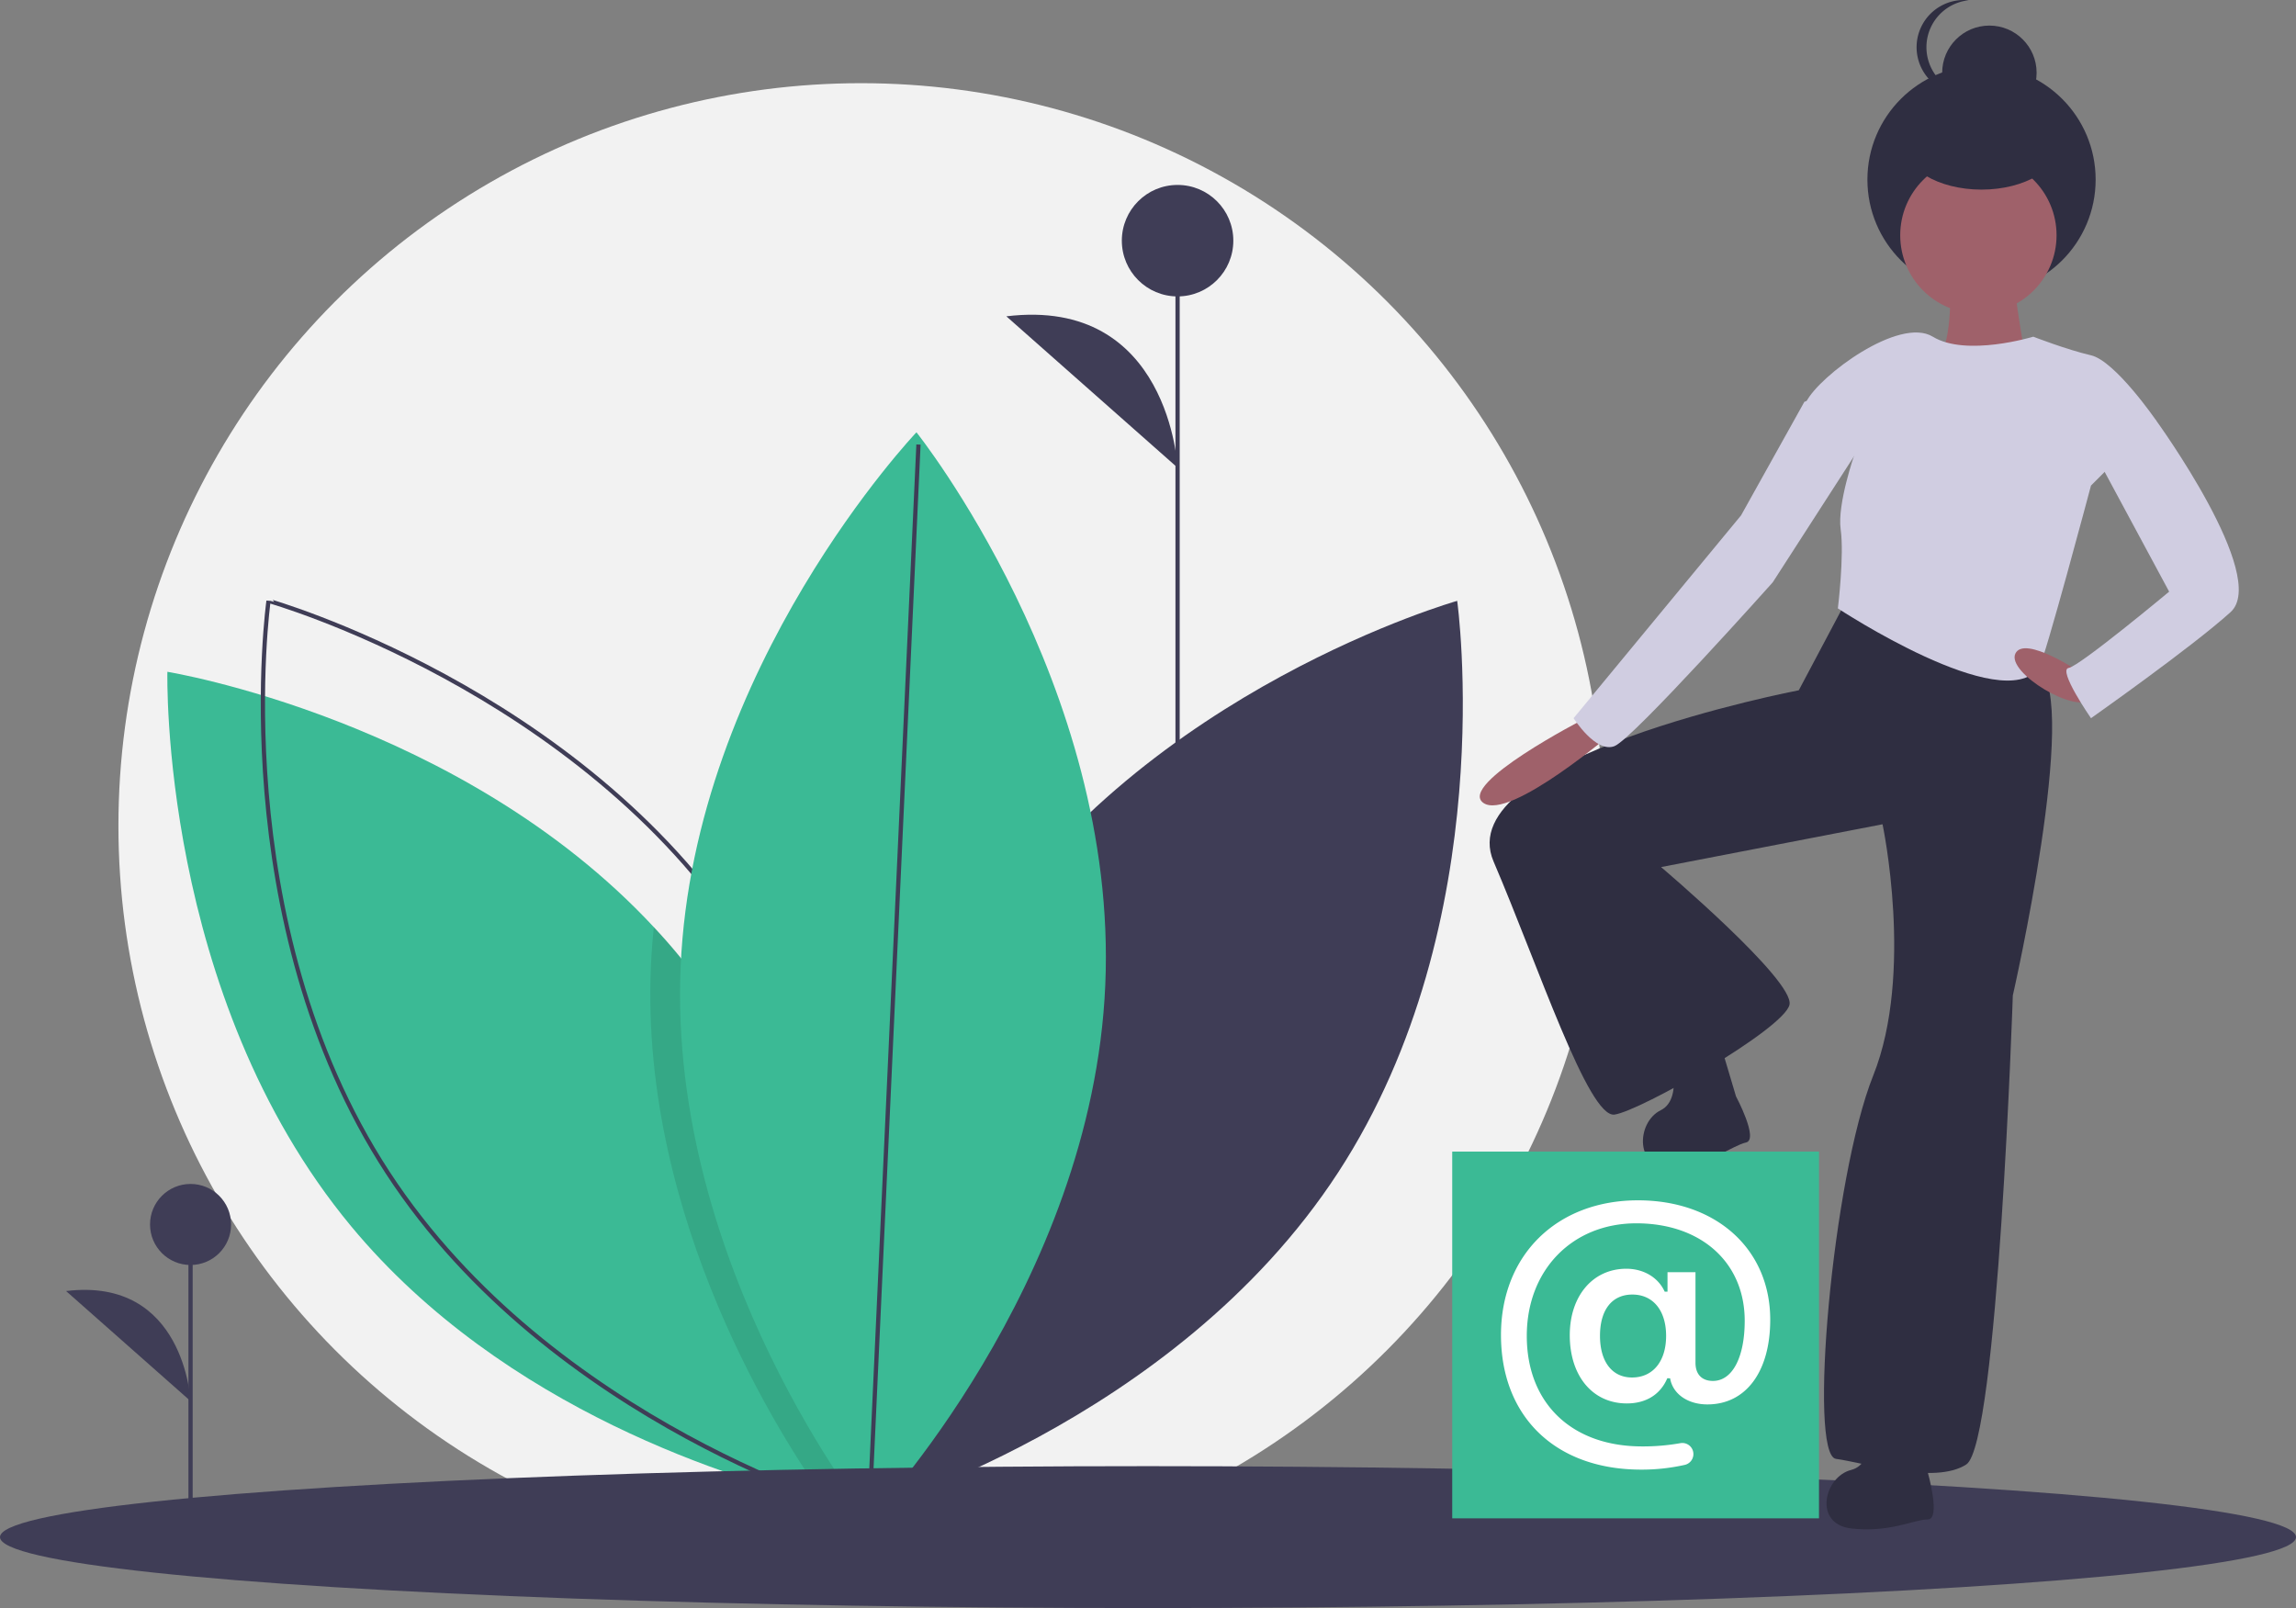 <svg id="b0ecae6e-6c91-4fdd-9561-7a349c2ce0c6" data-name="Layer 1" xmlns="http://www.w3.org/2000/svg" width="1083" height="758.562" viewBox="0 0 1083 758.562"><rect x="0" y="0" width="1083" height="758.562" fill="#808080" stroke="none"/><title>mention</title><circle cx="406.163" cy="389.544" r="350.304" fill="#f2f2f2"/><path d="M521.703,514.364c-77.414,118.718-56.203,269.712-56.203,269.712s146.725-41.486,224.139-160.204,56.203-269.712,56.203-269.712S599.117,395.646,521.703,514.364Z" transform="translate(-58.5 -70.719)" fill="#3f3d56"/><path d="M465.089,782.696s-1.885-.301-5.353-1.002c-2.767-.561-6.576-1.363-11.227-2.466-41.581-9.804-152.129-42.944-224.404-130.075-90.459-109.104-86.65-261.534-86.65-261.534s138.315,22.475,229.456,120.452q5.924,6.315,11.528,13.092c78.711,94.93,86.049,222.66,86.63,254.236C465.149,780.13,465.089,782.696,465.089,782.696Z" transform="translate(-58.5 -70.719)" fill="#3bba95"/><path d="M409.298,514.364c77.414,118.718,56.203,269.712,56.203,269.712S318.776,742.59,241.362,623.872s-56.203-269.712-56.203-269.712S331.884,395.646,409.298,514.364Z" transform="translate(-58.5 -70.719)" fill="none" stroke="#3f3d56" stroke-miterlimit="10" stroke-width="2"/><path d="M465.068,775.398c-2.045,2.466-3.849,4.571-5.333,6.295-3.288,3.749-5.153,5.714-5.153,5.714s-2.265-2.847-6.075-8.18c-20.911-29.151-88.174-132.802-82.981-252.532q.421-9.413,1.383-18.625,5.924,6.315,11.528,13.092C457.149,616.092,464.487,743.822,465.068,775.398Z" transform="translate(-58.5 -70.719)" opacity="0.1"/><path d="M579.853,535.354c-6.119,141.596-111.229,252.055-111.229,252.055s-95.189-119.114-89.07-260.711S490.783,274.643,490.783,274.643,585.972,393.757,579.853,535.354Z" transform="translate(-58.5 -70.719)" fill="#3bba95"/><line x1="410.125" y1="712.68" x2="433.233" y2="209.699" fill="none" stroke="#3f3d56" stroke-miterlimit="10" stroke-width="2"/><ellipse cx="541.5" cy="725.092" rx="541.5" ry="33.469" fill="#3f3d56"/><line x1="89.884" y1="712.792" x2="89.884" y2="577.612" fill="#3f3d56" stroke="#3f3d56" stroke-miterlimit="10" stroke-width="2"/><circle cx="89.884" cy="577.612" r="19.116" fill="#3f3d56"/><path d="M148.384,731.646s-2.731-58.736-58.715-51.909" transform="translate(-58.5 -70.719)" fill="#3f3d56"/><line x1="555.451" y1="492.105" x2="555.451" y2="113.532" fill="#3f3d56" stroke="#3f3d56" stroke-miterlimit="10" stroke-width="2"/><circle cx="555.451" cy="113.532" r="26.294" fill="#3f3d56"/><path d="M613.951,291.335s-3.756-80.79-80.76-71.399" transform="translate(-58.5 -70.719)" fill="#3f3d56"/><path d="M929.794,353.323l-22.825,43.016s-165.042,31.604-143.973,80.765S807.768,598.253,820.058,596.497s79.887-40.383,82.521-51.795-60.574-64.963-60.574-64.963l104.468-20.191s14.924,70.231-4.389,118.514-30.726,179.088-17.558,180.844,46.528,12.29,61.452,2.634,21.947-221.227,21.947-221.227,31.604-138.706,12.29-154.508S929.794,353.323,929.794,353.323Z" transform="translate(-58.5 -70.719)" fill="#2f2e41"/><path d="M965.661,737.577s-20.173-10.617-24.42-2.123c0,0,3.185,25.482-9.556,28.667s-18.05,25.482,0,27.605,29.729-4.247,36.099-4.247,0-22.296,0-22.296Z" transform="translate(-58.5 -70.719)" fill="#2f2e41"/><path d="M869.445,561.343s-21.958-6.124-24.319,3.074c0,0,8.487,24.237-3.295,30.037s-12.27,28.715,5.822,26.984,28.164-10.421,34.392-11.764-4.702-21.795-4.702-21.795Z" transform="translate(-58.5 -70.719)" fill="#2f2e41"/><path d="M978.516,201.888s.878,32.482-5.267,35.115,34.237,18.436,34.237,18.436l7.023-12.29s-7.901-43.894-6.145-47.406S978.516,201.888,978.516,201.888Z" transform="translate(-58.5 -70.719)" fill="#9f616a"/><circle cx="934.665" cy="84.728" r="53.826" fill="#2f2e41"/><circle cx="938.377" cy="34.338" r="22.273" fill="#2f2e41"/><path d="M967.18,92.992A22.275,22.275,0,0,1,987.133,70.84a22.52,22.52,0,0,0-2.32-.12,22.273,22.273,0,0,0,0,44.546,22.52,22.52,0,0,0,2.32-.12A22.275,22.275,0,0,1,967.18,92.992Z" transform="translate(-58.5 -70.719)" fill="#2f2e41"/><circle cx="933.185" cy="110.978" r="36.871" fill="#9f616a"/><path d="M1017.582,229.542s-31.604,9.657-47.406,0-53.551,18.436-59.696,30.726,22.825,24.581,22.825,24.581-8.273,23.734-6.584,35.554c1.756,12.29-1.317,37.31-1.317,37.31s77.558,51.098,94.811,28.092c2.634-3.512,24.581-86.033,24.581-86.033l30.726-30.726s-19.313-28.092-30.726-30.726S1017.582,229.542,1017.582,229.542Z" transform="translate(-58.5 -70.719)" fill="#d0cde1"/><path d="M805.573,409.947s-59.696,30.726-47.406,39.505S820.497,415.214,820.497,415.214Z" transform="translate(-58.5 -70.719)" fill="#9f616a"/><path d="M1039.968,388s-26.562-17.934-30.839-8.967,29.083,29.158,36.106,21.257S1039.968,388,1039.968,388Z" transform="translate(-58.5 -70.719)" fill="#9f616a"/><path d="M1059.721,259.39l15.802,9.657s53.551,73.742,35.115,90.422-65.841,50.039-65.841,50.039-15.802-22.825-10.535-23.703,47.406-35.993,47.406-35.993l-36.871-68.475Z" transform="translate(-58.5 -70.719)" fill="#d0cde1"/><path d="M921.015,255.878l-11.412,4.389-29.848,53.551-79.01,95.689s10.535,16.68,19.313,13.168,74.62-77.254,74.62-77.254l43.016-66.719Z" transform="translate(-58.5 -70.719)" fill="#d0cde1"/><ellipse cx="934.665" cy="67.17" rx="37.122" ry="22.273" fill="#2f2e41"/><rect x="685" y="543.238" width="173" height="173" fill="#3bba95"/><path d="M893.5,693.264c0,24.507-11.476,39.952-29.633,39.952-9.293,0-16.371-4.961-17.595-12.336H844.949c-3.274,7.673-10.021,11.873-19.083,11.873-16.14,0-26.921-12.932-26.921-32.18,0-18.488,10.848-31.353,26.69-31.353,8.136,0,15.048,4.101,18.091,10.815h1.323v-9.194h13.196v42.763c0,5.325,2.943,8.533,8.235,8.533,9.161,0,14.982-11.113,14.982-28.377,0-27.55-20.637-45.971-51.131-45.971-30.163,0-51.66,21.993-51.66,53.115,0,31.816,21.266,52.123,54.372,52.123a100.383,100.383,0,0,0,17.992-1.521,5.23,5.23,0,0,1,2.216,10.22,92.424,92.424,0,0,1-20.737,2.249c-40.25-.033-66.014-24.904-66.014-63.5,0-37.67,26.293-63.533,64.624-63.533C867.968,636.941,893.5,659.926,893.5,693.264Zm-80.301,7.607c0,12.237,5.755,19.645,15.114,19.645,9.856,0,16.073-7.607,16.073-19.645s-6.218-19.48-15.908-19.48C818.854,681.391,813.199,688.6,813.199,700.87Z" transform="translate(-58.5 -70.719)" fill="#fff"/></svg>